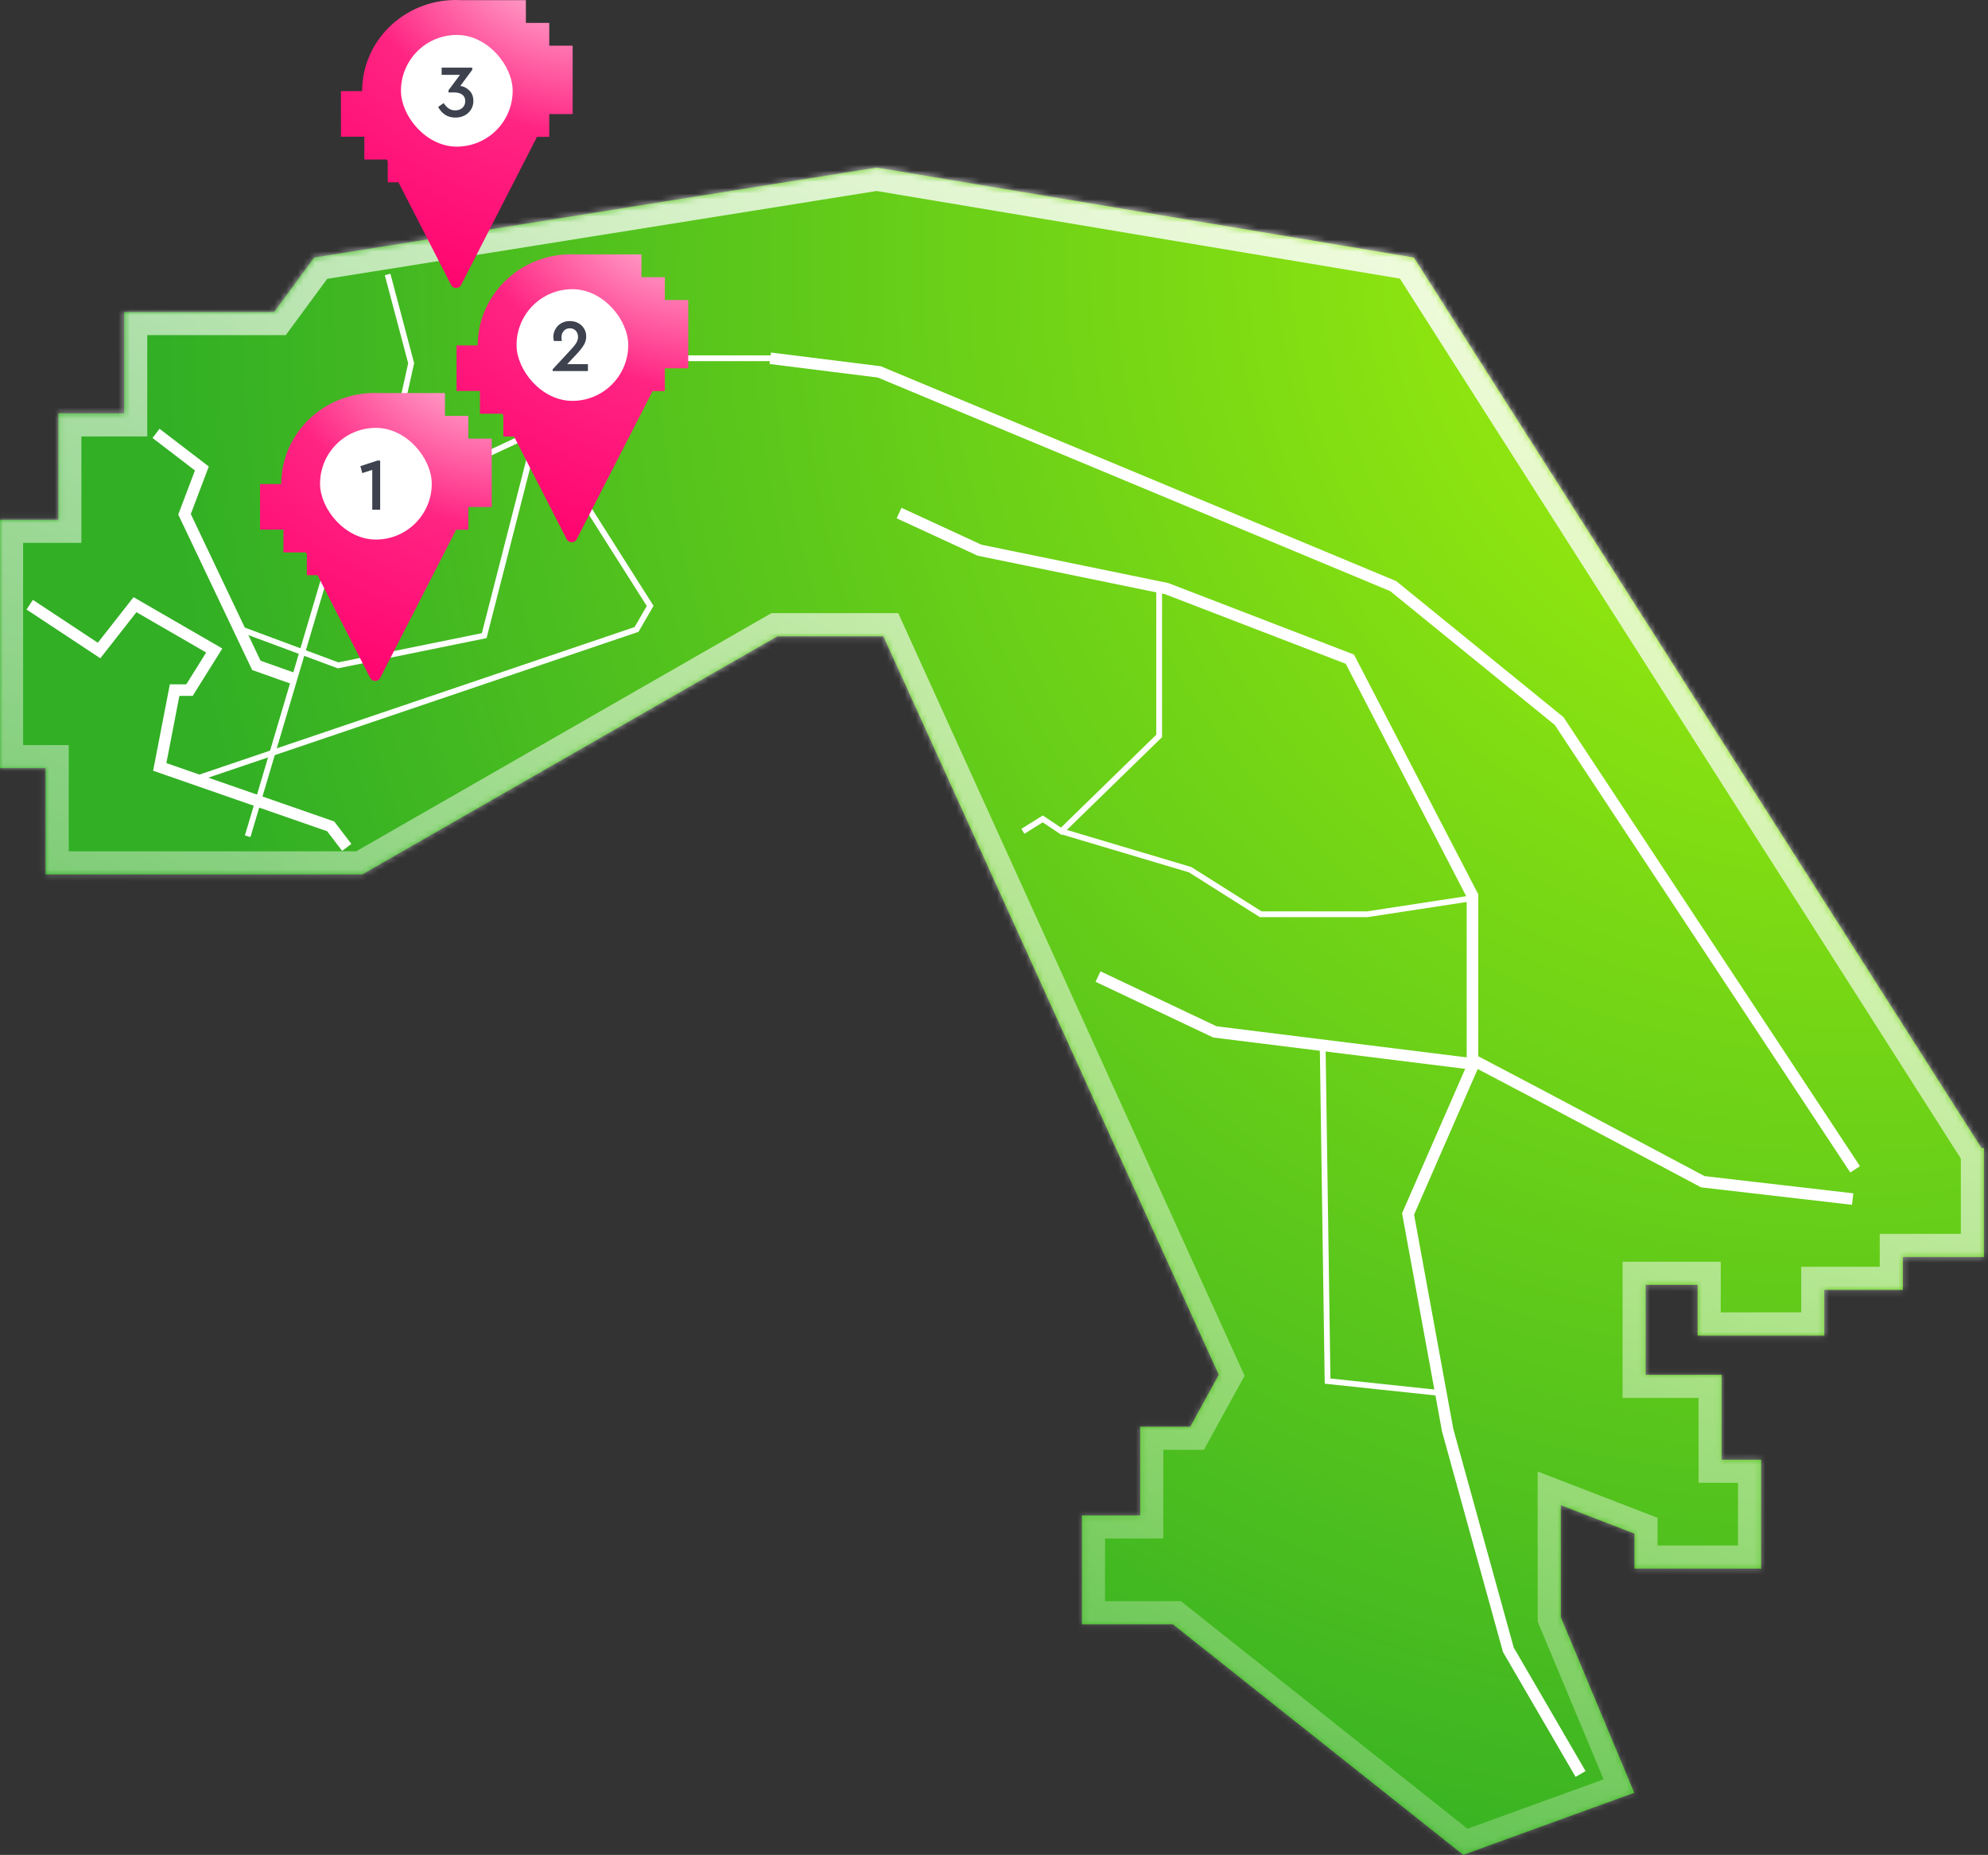<svg width="344" height="321" viewBox="0 0 344 321" fill="none" xmlns="http://www.w3.org/2000/svg">
<rect x="0" y="0" width="344" height="321" fill="#333333" stroke="none"/>
<mask id="path-1-inside-1_29_253" fill="white">
<path d="M244.649 44.565L342.879 198.676H343.297V199.331L343.298 199.333H343.297V217.528H329.267V223.228H315.676V231.118H293.754V222.352H284.767V237.916H297.92V252.604H304.745V271.457H282.823V265.41L270.079 260.491V279.843L282.793 310.258L253.199 321L202.956 281.102H187.214V262.248H197.297V246.902H205.959L210.89 237.916L152.854 110.112H134.545L62.697 151.324H7.893V132.942H0V89.942H10.085V71.529H21.484V53.99H47.429L54.367 44.565L151.7 29L244.649 44.565Z"/>
</mask>
<path d="M244.649 44.565L342.879 198.676H343.297V199.331L343.298 199.333H343.297V217.528H329.267V223.228H315.676V231.118H293.754V222.352H284.767V237.916H297.92V252.604H304.745V271.457H282.823V265.41L270.079 260.491V279.843L282.793 310.258L253.199 321L202.956 281.102H187.214V262.248H197.297V246.902H205.959L210.89 237.916L152.854 110.112H134.545L62.697 151.324H7.893V132.942H0V89.942H10.085V71.529H21.484V53.99H47.429L54.367 44.565L151.7 29L244.649 44.565Z" fill="url(#paint0_radial_29_253)"/>
<path d="M244.649 44.565L248.022 42.414L247.066 40.913L245.31 40.619L244.649 44.565ZM342.879 198.676L339.506 200.826L340.685 202.676H342.879V198.676ZM343.297 198.676H347.297V194.676H343.297V198.676ZM343.297 199.331H339.297V200.275L339.719 201.12L343.297 199.331ZM343.298 199.333V203.333H349.77L346.876 197.544L343.298 199.333ZM343.297 199.333V195.333H339.297V199.333H343.297ZM343.297 217.528V221.528H347.297V217.528H343.297ZM329.267 217.528V213.528H325.267V217.528H329.267ZM329.267 223.228V227.228H333.267V223.228H329.267ZM315.676 223.228V219.228H311.676V223.228H315.676ZM315.676 231.118V235.118H319.676V231.118H315.676ZM293.754 231.118H289.754V235.118H293.754V231.118ZM293.754 222.352H297.754V218.352H293.754V222.352ZM284.767 222.352V218.352H280.767V222.352H284.767ZM284.767 237.916H280.767V241.916H284.767V237.916ZM297.92 237.916H301.92V233.916H297.92V237.916ZM297.92 252.604H293.92V256.604H297.92V252.604ZM304.745 252.604H308.745V248.604H304.745V252.604ZM304.745 271.457V275.457H308.745V271.457H304.745ZM282.823 271.457H278.823V275.457H282.823V271.457ZM282.823 265.41H286.823V262.666L284.264 261.678L282.823 265.41ZM270.079 260.491L271.519 256.76L266.079 254.66V260.491H270.079ZM270.079 279.843H266.079V280.645L266.389 281.385L270.079 279.843ZM282.793 310.258L284.158 314.018L288.102 312.586L286.484 308.715L282.793 310.258ZM253.199 321L250.712 324.132L252.463 325.523L254.564 324.76L253.199 321ZM202.956 281.102L205.444 277.969L204.351 277.102H202.956V281.102ZM187.214 281.102H183.214V285.102H187.214V281.102ZM187.214 262.248V258.248H183.214V262.248H187.214ZM197.297 262.248V266.248H201.297V262.248H197.297ZM197.297 246.902V242.902H193.297V246.902H197.297ZM205.959 246.902V250.902H208.327L209.466 248.826L205.959 246.902ZM210.89 237.916L214.396 239.84L215.359 238.085L214.532 236.262L210.89 237.916ZM152.854 110.112L156.496 108.458L155.43 106.112H152.854V110.112ZM134.545 110.112V106.112H133.479L132.555 106.643L134.545 110.112ZM62.697 151.324V155.324H63.763L64.688 154.794L62.697 151.324ZM7.893 151.324H3.893V155.324H7.893V151.324ZM7.893 132.942H11.893V128.942H7.893V132.942ZM0 132.942H-4V136.942H0V132.942ZM0 89.942V85.942H-4V89.942H0ZM10.085 89.942V93.942H14.085V89.942H10.085ZM10.085 71.529V67.529H6.085V71.529H10.085ZM21.484 71.529V75.529H25.484V71.529H21.484ZM21.484 53.99V49.99H17.484V53.99H21.484ZM47.429 53.99V57.99H49.451L50.65 56.361L47.429 53.99ZM54.367 44.565L53.736 40.615L52.117 40.873L51.146 42.193L54.367 44.565ZM151.7 29L152.361 25.055L151.715 24.947L151.069 25.05L151.7 29ZM244.649 44.565L241.276 46.714L339.506 200.826L342.879 198.676L346.252 196.526L248.022 42.414L244.649 44.565ZM342.879 198.676V202.676H343.297V198.676V194.676H342.879V198.676ZM343.297 198.676H339.297V199.331H343.297H347.297V198.676H343.297ZM343.297 199.331L339.719 201.12L339.72 201.122L343.298 199.333L346.876 197.544L346.875 197.542L343.297 199.331ZM343.298 199.333V195.333H343.297V199.333V203.333H343.298V199.333ZM343.297 199.333H339.297V217.528H343.297H347.297V199.333H343.297ZM343.297 217.528V213.528H329.267V217.528V221.528H343.297V217.528ZM329.267 217.528H325.267V223.228H329.267H333.267V217.528H329.267ZM329.267 223.228V219.228H315.676V223.228V227.228H329.267V223.228ZM315.676 223.228H311.676V231.118H315.676H319.676V223.228H315.676ZM315.676 231.118V227.118H293.754V231.118V235.118H315.676V231.118ZM293.754 231.118H297.754V222.352H293.754H289.754V231.118H293.754ZM293.754 222.352V218.352H284.767V222.352V226.352H293.754V222.352ZM284.767 222.352H280.767V237.916H284.767H288.767V222.352H284.767ZM284.767 237.916V241.916H297.92V237.916V233.916H284.767V237.916ZM297.92 237.916H293.92V252.604H297.92H301.92V237.916H297.92ZM297.92 252.604V256.604H304.745V252.604V248.604H297.92V252.604ZM304.745 252.604H300.745V271.457H304.745H308.745V252.604H304.745ZM304.745 271.457V267.457H282.823V271.457V275.457H304.745V271.457ZM282.823 271.457H286.823V265.41H282.823H278.823V271.457H282.823ZM282.823 265.41L284.264 261.678L271.519 256.76L270.079 260.491L268.639 264.223L281.383 269.142L282.823 265.41ZM270.079 260.491H266.079V279.843H270.079H274.079V260.491H270.079ZM270.079 279.843L266.389 281.385L279.102 311.801L282.793 310.258L286.484 308.715L273.77 278.3L270.079 279.843ZM282.793 310.258L281.428 306.498L251.834 317.24L253.199 321L254.564 324.76L284.158 314.018L282.793 310.258ZM253.199 321L255.687 317.868L205.444 277.969L202.956 281.102L200.469 284.234L250.712 324.132L253.199 321ZM202.956 281.102V277.102H187.214V281.102V285.102H202.956V281.102ZM187.214 281.102H191.214V262.248H187.214H183.214V281.102H187.214ZM187.214 262.248V266.248H197.297V262.248V258.248H187.214V262.248ZM197.297 262.248H201.297V246.902H197.297H193.297V262.248H197.297ZM197.297 246.902V250.902H205.959V246.902V242.902H197.297V246.902ZM205.959 246.902L209.466 248.826L214.396 239.84L210.89 237.916L207.383 235.992L202.452 244.978L205.959 246.902ZM210.89 237.916L214.532 236.262L156.496 108.458L152.854 110.112L149.211 111.766L207.248 239.57L210.89 237.916ZM152.854 110.112V106.112H134.545V110.112V114.112H152.854V110.112ZM134.545 110.112L132.555 106.643L60.707 147.854L62.697 151.324L64.688 154.794L136.535 113.582L134.545 110.112ZM62.697 151.324V147.324H7.893V151.324V155.324H62.697V151.324ZM7.893 151.324H11.893V132.942H7.893H3.893V151.324H7.893ZM7.893 132.942V128.942H0V132.942V136.942H7.893V132.942ZM0 132.942H4V89.942H0H-4V132.942H0ZM0 89.942V93.942H10.085V89.942V85.942H0V89.942ZM10.085 89.942H14.085V71.529H10.085H6.085V89.942H10.085ZM10.085 71.529V75.529H21.484V71.529V67.529H10.085V71.529ZM21.484 71.529H25.484V53.99H21.484H17.484V71.529H21.484ZM21.484 53.99V57.99H47.429V53.99V49.99H21.484V53.99ZM47.429 53.99L50.65 56.361L57.589 46.936L54.367 44.565L51.146 42.193L44.207 51.619L47.429 53.99ZM54.367 44.565L54.999 48.514L152.332 32.95L151.7 29L151.069 25.05L53.736 40.615L54.367 44.565ZM151.7 29L151.04 32.945L243.989 48.51L244.649 44.565L245.31 40.619L152.361 25.055L151.7 29Z" fill="url(#paint1_linear_29_253)" mask="url(#path-1-inside-1_29_253)"/>
<path d="M5.143 104.645L17.143 112.574L23.358 104.645L37.073 112.574L32.787 119.431H30.215L27.644 132.718L57.216 143.004L60.002 146.647" stroke="white" stroke-width="2"/>
<path d="M27 75L34.93 81.074L31.93 89.003L44.359 115.147L51 117.5" stroke="white" stroke-width="2"/>
<path d="M155.577 88.789L169.506 95.218L201.864 101.861L233.579 114.076L254.794 155.006V184.578L243.651 210.079L250.5 247.5L261 285.5L273.5 307" stroke="white" stroke-width="2"/>
<path d="M190 169L210.222 178.576L255.009 184.148" stroke="white" stroke-width="2"/>
<path d="M133.29 62.001L152.148 64.358L241.079 101.431L269.795 124.789L321.011 202.363" stroke="white" stroke-width="2"/>
<path d="M255.009 183.506L267.224 189.935L294.653 204.507L320.583 207.507" stroke="white" stroke-width="2"/>
<path d="M41.787 108.93L58.502 115.145L83.788 110.002L93.003 74" stroke="white"/>
<path d="M67.073 47.501L71.145 62.859L69.859 68.645L76.074 78.716L73.931 88.574L67.073 83.002L61.93 80.431L42.858 144.719" stroke="white"/>
<path d="M134 62.002H99.432L92.789 74.645L83.146 79.146L76.288 78.503" stroke="white"/>
<path d="M94.289 76.145L112.504 104.86L110.147 108.931L34.287 134.647" stroke="white"/>
<path d="M200.578 102.073V127.36L183.649 143.86L180.435 141.717L177.006 143.86" stroke="white"/>
<path d="M254.794 155.434L236.579 158.219H218.15L205.936 150.505L183.649 143.862" stroke="white"/>
<path d="M228.865 180.29L229.722 239.007L248.5 240.999" stroke="white"/>
<path fill-rule="evenodd" clip-rule="evenodd" d="M78.873 0C79.175 6.84374e-07 79.475 0.008 79.773 0.024H90.995V3.967H95.042V7.91H99.09V19.739H95.042V23.681H92.925L79.785 49.322C79.43 50.015 78.415 50.015 78.06 49.322L68.948 31.543H67.095V27.927L66.927 27.6H63.047V23.657H59V15.772H62.662C62.673 7.059 69.927 0 78.873 0ZM81.852 9.501C78.461 7.904 74.383 9.287 72.744 12.591C71.104 15.894 72.524 19.867 75.915 21.464C79.306 23.061 83.384 21.677 85.024 18.374C86.663 15.071 85.243 11.098 81.852 9.501Z" fill="url(#paint2_radial_29_253)"/>
<rect x="69.703" y="6.367" width="18.685" height="18.685" rx="9.342" fill="white"/>
<rect x="69.703" y="6.367" width="18.685" height="18.685" rx="9.342" stroke="white" stroke-width="0.644"/>
<path d="M79.656 14.862C80.283 14.965 80.816 15.244 81.254 15.699C81.692 16.155 81.911 16.747 81.911 17.477C81.911 18.044 81.769 18.547 81.486 18.985C81.202 19.423 80.824 19.763 80.352 20.003C79.879 20.235 79.364 20.351 78.805 20.351C78.118 20.351 77.517 20.184 77.001 19.849C76.495 19.505 76.099 19.058 75.816 18.508L76.769 17.838C77.027 18.233 77.315 18.543 77.633 18.766C77.951 18.989 78.329 19.101 78.767 19.101C79.274 19.101 79.69 18.955 80.017 18.663C80.343 18.362 80.506 17.971 80.506 17.49C80.506 17.009 80.335 16.64 79.991 16.382C79.656 16.125 79.175 15.996 78.548 15.996H77.607V15.622L79.591 12.955H76.421V11.705H81.718V12.078L79.656 14.862Z" fill="#3D424E"/>
<path fill-rule="evenodd" clip-rule="evenodd" d="M64.873 68C65.175 68 65.475 68.008 65.773 68.024H76.995V71.967H81.042V75.91H85.09V87.739H81.042V91.681H78.925L65.785 117.322C65.43 118.015 64.415 118.015 64.06 117.322L54.948 99.543H53.095V95.927L52.928 95.6H49.047V91.657H45V83.772H48.662C48.673 75.059 55.927 68 64.873 68ZM67.852 77.501C64.461 75.904 60.383 77.287 58.744 80.591C57.104 83.894 58.524 87.867 61.915 89.464C65.306 91.061 69.384 89.677 71.024 86.374C72.663 83.071 71.243 79.099 67.852 77.501Z" fill="url(#paint3_radial_29_253)"/>
<rect x="55.703" y="74.367" width="18.685" height="18.685" rx="9.342" fill="white"/>
<rect x="55.703" y="74.367" width="18.685" height="18.685" rx="9.342" stroke="white" stroke-width="0.644"/>
<path d="M65.305 79.705H65.782V88.209H64.416V81.315L62.69 81.87L62.355 80.671L65.305 79.705Z" fill="#3D424E"/>
<path fill-rule="evenodd" clip-rule="evenodd" d="M98.873 44C99.175 44 99.475 44.008 99.773 44.024H110.995V47.967H115.042V51.91H119.09V63.739H115.042V67.681H112.926L99.785 93.322C99.43 94.015 98.415 94.015 98.06 93.322L88.948 75.543H87.095V71.927L86.927 71.6H83.047V67.657H79V59.772H82.662C82.673 51.059 89.927 44 98.873 44ZM101.852 53.501C98.461 51.904 94.383 53.288 92.744 56.591C91.104 59.894 92.524 63.867 95.915 65.464C99.306 67.061 103.384 65.677 105.024 62.374C106.663 59.071 105.243 55.099 101.852 53.501Z" fill="url(#paint4_radial_29_253)"/>
<rect x="89.703" y="50.367" width="18.685" height="18.685" rx="9.342" fill="white"/>
<rect x="89.703" y="50.367" width="18.685" height="18.685" rx="9.342" stroke="white" stroke-width="0.644"/>
<path d="M101.733 63.024V64.209H95.638V63.9L98.666 60.64C99.139 60.142 99.482 59.721 99.697 59.377C99.912 59.025 100.019 58.668 100.019 58.308C100.019 57.878 99.89 57.522 99.633 57.238C99.375 56.955 99.031 56.813 98.602 56.813C98.172 56.813 97.824 56.963 97.558 57.264C97.292 57.556 97.159 57.921 97.159 58.359C97.159 58.539 97.18 58.759 97.223 59.016H95.844C95.784 58.784 95.754 58.539 95.754 58.282C95.754 57.818 95.87 57.38 96.102 56.968C96.334 56.547 96.665 56.207 97.094 55.95C97.532 55.692 98.039 55.563 98.615 55.563C99.156 55.563 99.637 55.679 100.058 55.911C100.487 56.143 100.822 56.461 101.063 56.864C101.312 57.26 101.437 57.706 101.437 58.205C101.437 58.78 101.282 59.308 100.973 59.789C100.672 60.262 100.225 60.812 99.633 61.439L98.138 63.024H101.733Z" fill="#3D424E"/>
<defs>
<radialGradient id="paint0_radial_29_253" cx="0" cy="0" r="1" gradientUnits="userSpaceOnUse" gradientTransform="translate(328.372 32.795) rotate(128.119) scale(315.982 299.148)">
<stop stop-color="#AEF708"/>
<stop offset="1" stop-color="#32AF25"/>
</radialGradient>
<linearGradient id="paint1_linear_29_253" x1="336.853" y1="21.409" x2="181.107" y2="388.778" gradientUnits="userSpaceOnUse">
<stop stop-color="white"/>
<stop offset="1" stop-color="white" stop-opacity="0"/>
</linearGradient>
<radialGradient id="paint2_radial_29_253" cx="0" cy="0" r="1" gradientUnits="userSpaceOnUse" gradientTransform="translate(96.006 -7.322) rotate(113.747) scale(70.459 91.943)">
<stop stop-color="#FFC5DE"/>
<stop offset="0.415" stop-color="#FF2482"/>
<stop offset="0.909" stop-color="#FF006D"/>
</radialGradient>
<radialGradient id="paint3_radial_29_253" cx="0" cy="0" r="1" gradientUnits="userSpaceOnUse" gradientTransform="translate(82.006 60.678) rotate(113.747) scale(70.459 91.943)">
<stop stop-color="#FFC5DE"/>
<stop offset="0.415" stop-color="#FF2482"/>
<stop offset="0.909" stop-color="#FF006D"/>
</radialGradient>
<radialGradient id="paint4_radial_29_253" cx="0" cy="0" r="1" gradientUnits="userSpaceOnUse" gradientTransform="translate(116.006 36.678) rotate(113.747) scale(70.459 91.943)">
<stop stop-color="#FFC5DE"/>
<stop offset="0.415" stop-color="#FF2482"/>
<stop offset="0.909" stop-color="#FF006D"/>
</radialGradient>
</defs>
</svg>
